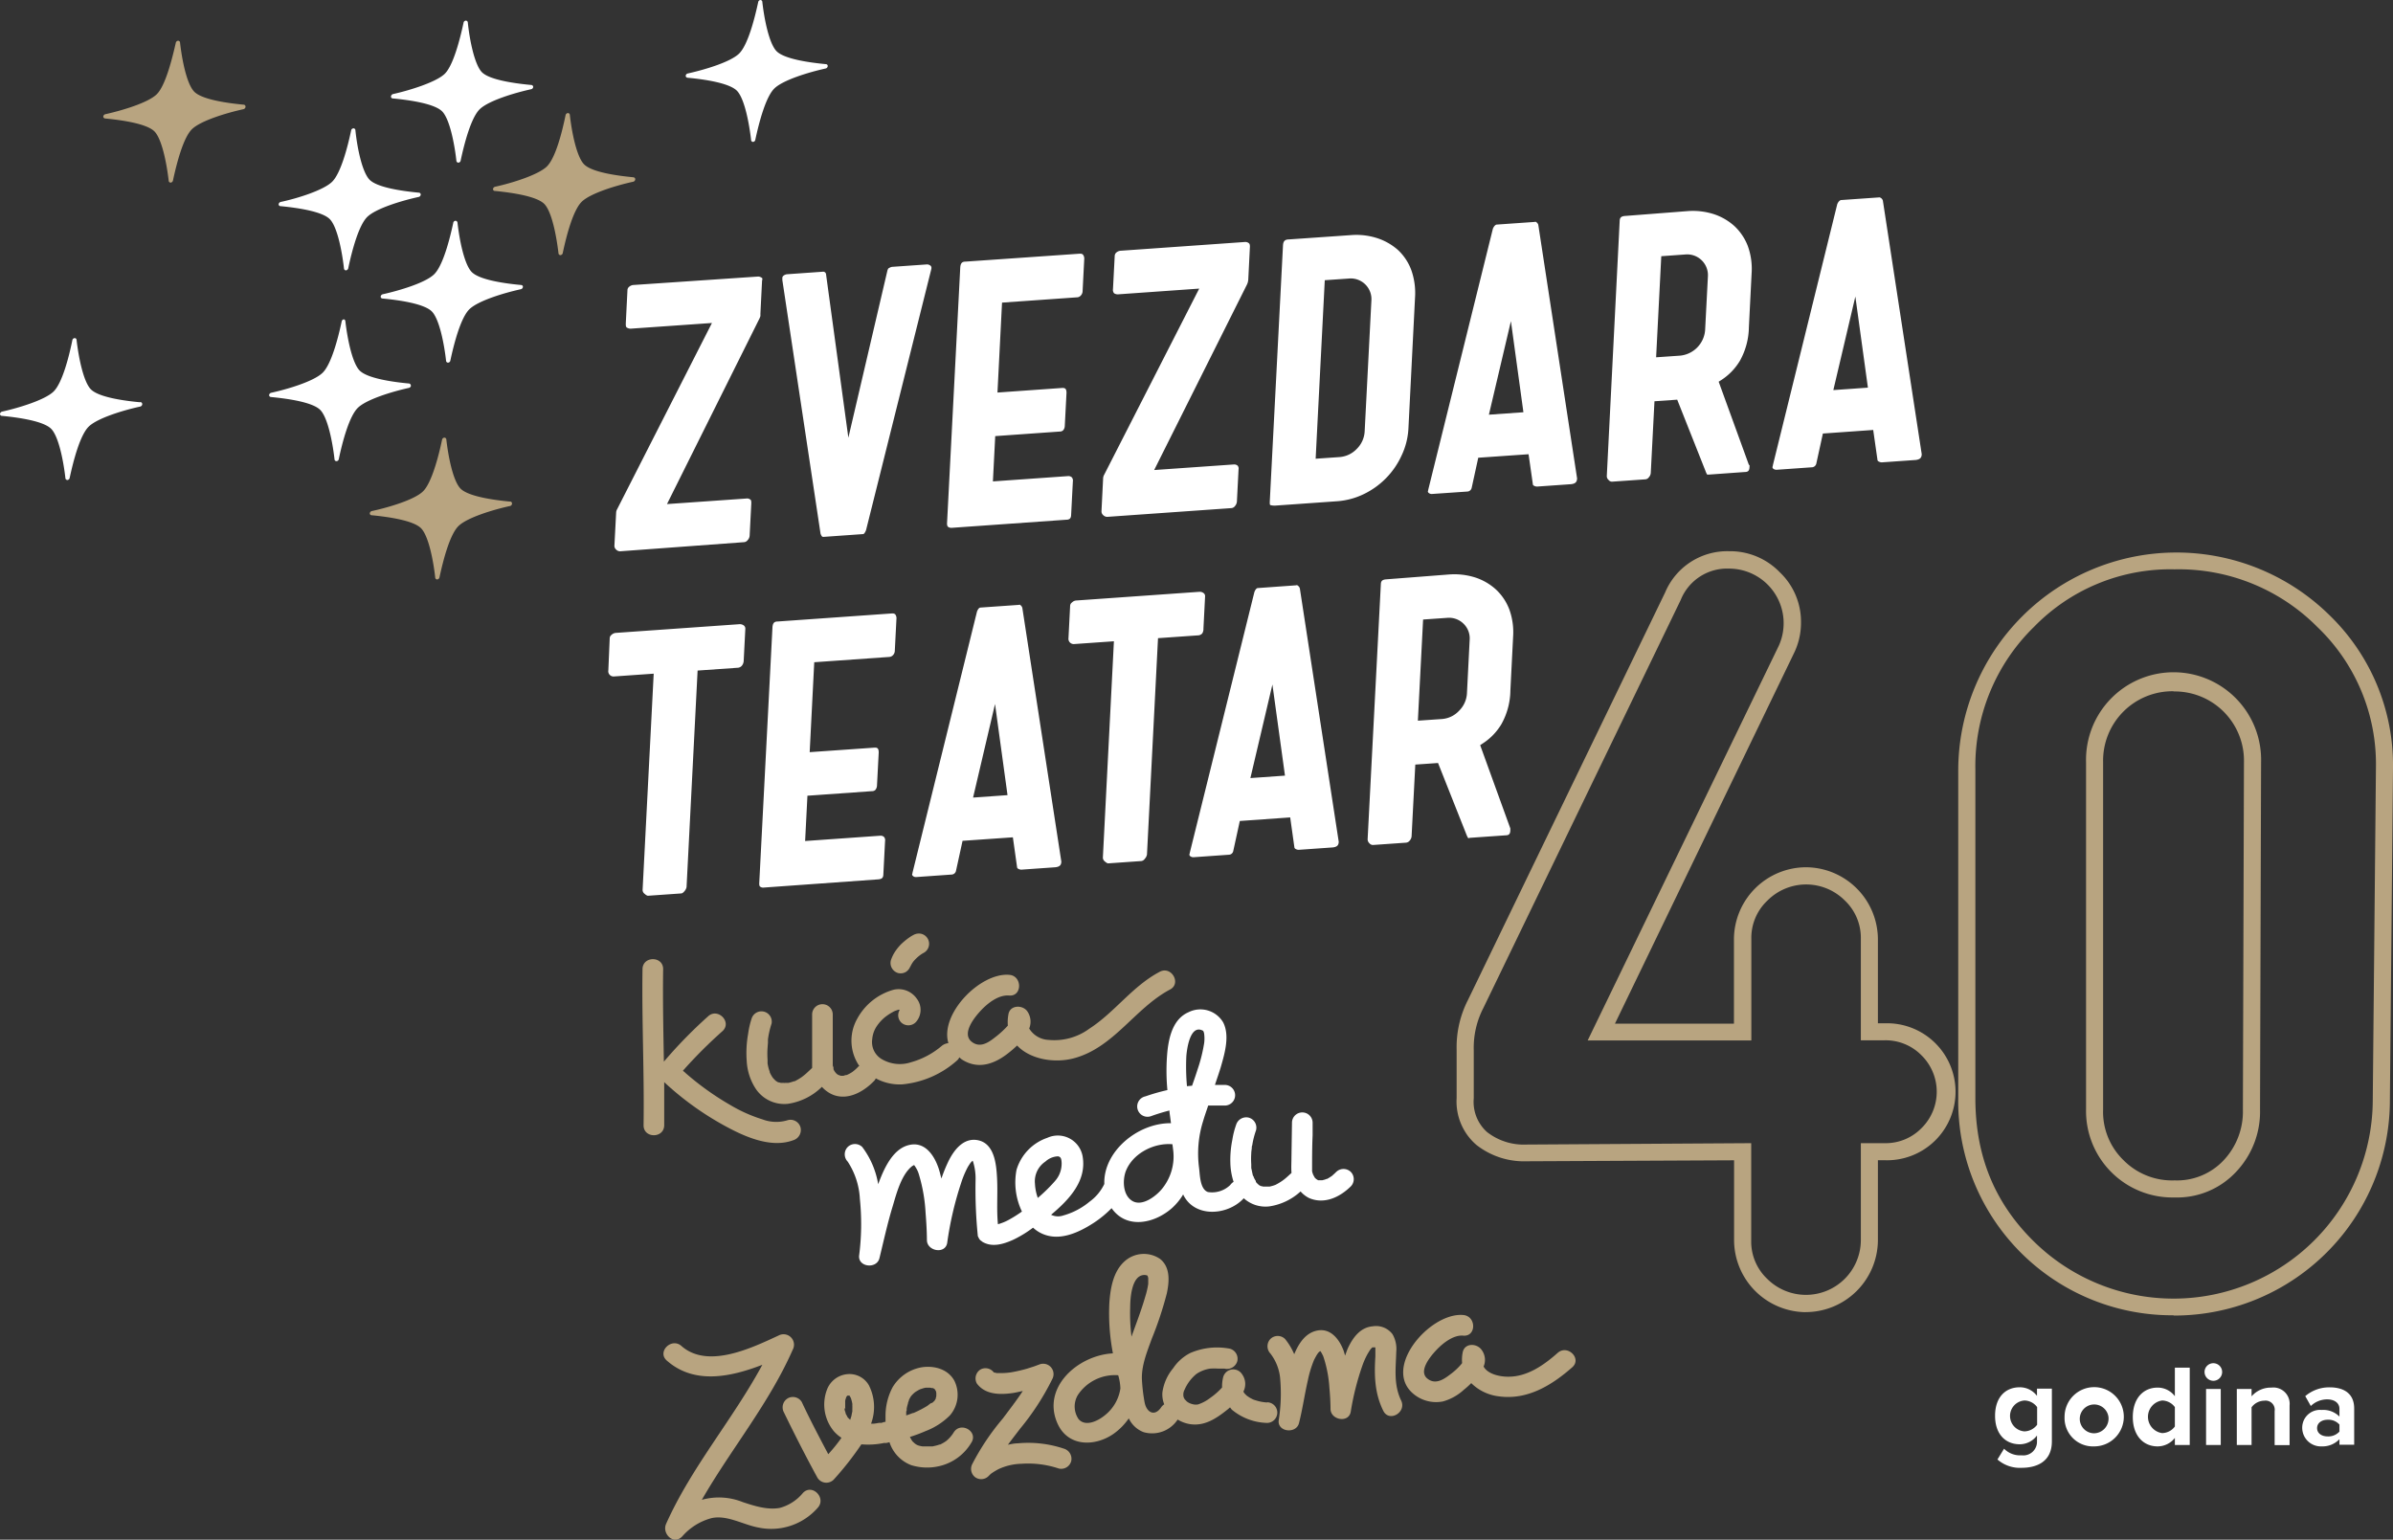 <svg xmlns="http://www.w3.org/2000/svg" viewBox="0 0 361.9 232.87"><rect x="0" y="0" width="361.9" height="232.87" fill="#333333" stroke="none"/><defs><style>.cls-1{fill:#b8a480;}.cls-2{fill:#fff;}</style></defs><title>Asset 2</title><g id="Layer_2" data-name="Layer 2"><g id="HP"><path class="cls-1" d="M211.16,204.44a4.44,4.44,0,0,0-.57-2.65,3.11,3.11,0,0,0-3-1.19c-1.82.16-2.92,1.61-3.67,3.15-.2.41-.33.85-.5,1.28-.08-.26-.14-.52-.23-.77-.66-1.74-2-3.47-4.07-3-1.75.39-2.74,2-3.39,3.56a9.53,9.53,0,0,0-1.39-2.31,1.58,1.58,0,0,0-2.21,0,1.6,1.6,0,0,0,0,2.21,7.23,7.23,0,0,1,1.46,3.63,25.59,25.59,0,0,1-.21,6.48c-.2,1.76,2.65,2.08,3.07.41.54-2.12.84-4.29,1.33-6.42a17.22,17.22,0,0,1,.92-3.07c.08-.18.31-.6.47-.87l.18-.26c-.15.19,0,0,0,0a2,2,0,0,1,.21-.2h0l.13-.07h0c.08.12.17.22,0,0a3.26,3.26,0,0,1,.24.4s.12.23.15.29.14.38.16.46a18.54,18.54,0,0,1,.81,4.43c.1,1.05.16,2.11.17,3.16,0,1.69,2.77,2.2,3.06.41a40.19,40.19,0,0,1,1.74-6.91,11.28,11.28,0,0,1,.87-1.93c.09-.14.18-.28.26-.42l.11-.15h0c.09-.11.19-.21.29-.31l0,0,0,0H208s0,0,0,0h0s0,0,0,.08c0,.44,0,.87,0,1.31-.18,2.87-.11,5.57,1.2,8.21.89,1.8,3.58.22,2.69-1.58C210.74,209.38,211.09,207,211.16,204.44Zm-3.15-1v0l0,0S208,203.47,208,203.46Z"/><path class="cls-1" d="M191.63,212.12a7.09,7.09,0,0,1-1.77-.34,2.41,2.41,0,0,1-.62-.26,2.71,2.71,0,0,1-.37-.21s-.39-.27-.22-.14a3.71,3.71,0,0,1-.29-.27c-.06-.05-.24-.26-.11-.1a3.53,3.53,0,0,1-.21-.32l0,0a2.52,2.52,0,0,0-.19-2.62,1.58,1.58,0,0,0-2.85.37,5.6,5.6,0,0,0-.18,1.62,10.54,10.54,0,0,1-1.77,1.56,6.33,6.33,0,0,1-1.85,1,1.88,1.88,0,0,1-.9-.05,2.18,2.18,0,0,1-.86-.43c.12.1-.35-.38-.19-.18a1.83,1.83,0,0,1-.25-.45,1.57,1.57,0,0,1,.16-1.14,6.3,6.3,0,0,1,1.77-2.35A5,5,0,0,1,183,207a9.13,9.13,0,0,1,1.28,0l.63,0,.18,0,.1,0a1.62,1.62,0,0,0,1.92-1.09,1.58,1.58,0,0,0-1.09-1.92,10.23,10.23,0,0,0-6,.64,6.8,6.8,0,0,0-2.6,2.31,7.23,7.23,0,0,0-1.63,3.68,4.07,4.07,0,0,0,.28,1.78,1.58,1.58,0,0,0-.47.46c-1,1.46-2.2.74-2.49-.72a26,26,0,0,1-.41-3.41c-.12-2.14.78-4.29,1.49-6.26a53.35,53.35,0,0,0,2.27-6.85c.38-1.77.56-3.93-1-5.2a4.35,4.35,0,0,0-5.44.4c-1.69,1.55-2.1,4.09-2.25,6.25a31.94,31.94,0,0,0,.54,7.62c-5.28.28-10.82,5.15-8.38,10.61,1.56,3.5,5.57,3.54,8.42,1.6a9.37,9.37,0,0,0,2.36-2.38,4.06,4.06,0,0,0,2.25,2.09,4.62,4.62,0,0,0,5.14-1.91,5.07,5.07,0,0,0,1.84.69c2.23.35,4-.85,5.67-2.18.13-.1.27-.23.41-.35.1.11.17.24.28.35a8.67,8.67,0,0,0,5.31,2,1.56,1.56,0,0,0,0-3.12Zm-18.74-19.27a1.15,1.15,0,0,1,.64.08,1.43,1.43,0,0,1,.12.36s0,.65,0,.9a12.33,12.33,0,0,1-.44,1.89c-.59,2.06-1.37,4.06-2.09,6.08a28.32,28.32,0,0,1-.2-4.41C170.93,196.27,171.15,193.06,172.89,192.85Zm-5.83,21.23c-1,.82-2.89,1.77-3.94.56A3.38,3.38,0,0,1,163,211a6.72,6.72,0,0,1,6.11-3,8,8,0,0,1,.33,2A6.35,6.35,0,0,1,167.06,214.08Zm18.12-4.78Z"/><path class="cls-1" d="M128.58,211s.1.09.06,0l-.06,0Z"/><path class="cls-1" d="M129.07,213.38h0l0,.07Z"/><polygon class="cls-1" points="128.64 211.03 128.65 211.04 128.64 211.03 128.64 211.02 128.64 211.03"/><path class="cls-1" d="M128.46,211Z"/><path class="cls-1" d="M128.62,211s0,0,0,0h0l0,0Z"/><path class="cls-1" d="M128.58,211s0,0,0,0,0,0,0,0h0C128.62,211,128.58,211,128.58,211Z"/><polygon class="cls-1" points="128.62 210.98 128.61 210.98 128.61 210.98 128.62 210.98 128.62 210.98"/><path class="cls-1" d="M121.44,225.79a6.88,6.88,0,0,1-3.49,2.27c-1.86.36-3.89-.3-5.64-.88a9.64,9.64,0,0,0-6.17-.34c4.4-7.66,10.17-14.56,13.75-22.71a1.58,1.58,0,0,0-2.14-2.14c-4,1.85-10.7,5.12-14.7,1.58-1.5-1.32-3.72.88-2.21,2.21,4.14,3.65,9.61,2.51,14.45.64-4.45,8.25-10.72,15.47-14.55,24.05-.67,1.5,1.15,3.3,2.45,1.89a8.94,8.94,0,0,1,4.42-2.75c2.34-.52,4.78,1,7.07,1.42a9.35,9.35,0,0,0,9-3C125,226.56,122.84,224.35,121.44,225.79Z"/><path class="cls-1" d="M150.22,207.58l0,0h0s0,0,0,0h0S150.22,207.59,150.22,207.58Z"/><path class="cls-1" d="M160.89,219.1a17,17,0,0,0-7-.8c-.48,0-1,.12-1.46.21.61-.82,1.23-1.62,1.84-2.42a38.48,38.48,0,0,0,4.87-7.51,1.57,1.57,0,0,0-2.11-2.14h0l-.06,0-.16.07-.41.15-1.09.35a23.33,23.33,0,0,1-2.34.54,10.34,10.34,0,0,1-2,.12l-.23,0-.43-.1s0,0,0,0,0,0,0,0h0c-.12-.08-.1-.06,0,0h0l0,0h0a.48.48,0,0,0,.08.1.76.76,0,0,1-.09-.09h0a1.57,1.57,0,0,0-2-.46,1.59,1.59,0,0,0-.56,2.14c1.23,1.64,3.34,1.7,5.21,1.46.59-.07,1.15-.22,1.73-.34-.93,1.43-2,2.79-3,4.14a36.6,36.6,0,0,0-4.63,6.89,1.59,1.59,0,0,0,.41,2,1.56,1.56,0,0,0,2-.12l.27-.27.16-.14h0a9.83,9.83,0,0,1,1.12-.68,8.71,8.71,0,0,1,3.47-.81,14.6,14.6,0,0,1,5.65.72A1.57,1.57,0,0,0,162,221,1.6,1.6,0,0,0,160.89,219.1Z"/><path class="cls-1" d="M144.23,216.65a5.23,5.23,0,0,1-1.15,1.31l-.28.18c-.12.08-.25.15-.38.22l-.24.12-.1,0-.26.09c-.26.08-.52.13-.78.19H141l-.43,0h-.7l-.32,0h-.05a4.82,4.82,0,0,1-.52-.11l-.18-.06s-.13-.05-.22-.11-.34-.22-.18-.1-.1-.1-.14-.14L138,218l-.09-.13a5.7,5.7,0,0,1-.3-.54,22.32,22.32,0,0,0,2.36-.88,10.45,10.45,0,0,0,3.68-2.37,4.77,4.77,0,0,0,.67-5.27c-1-1.8-3.15-2.31-5-2A6.43,6.43,0,0,0,135,209.8a9.21,9.21,0,0,0-1.08,4.25c0,.34,0,.68,0,1-.22,0-.44.12-.67.16h0a2,2,0,0,0-.35,0l-.4.07-.37.05-.4,0a7.26,7.26,0,0,0-.32-5.8,3.37,3.37,0,0,0-3.19-1.7,3.64,3.64,0,0,0-3.18,2.42,6.34,6.34,0,0,0,1.06,6.21,5.48,5.48,0,0,0,1.16,1,24.43,24.43,0,0,1-2,2.48c-1.38-2.61-2.76-5.23-4-7.88a1.57,1.57,0,0,0-2.14-.56,1.59,1.59,0,0,0-.56,2.13c1.61,3.32,3.29,6.62,5.06,9.86a1.57,1.57,0,0,0,2.45.31,46.6,46.6,0,0,0,4.2-5.35,12.09,12.09,0,0,0,3.45-.21h0a1.9,1.9,0,0,0,.34,0l.46-.11a5.53,5.53,0,0,0,3.29,3.47,8.13,8.13,0,0,0,4.35.12,7.61,7.61,0,0,0,4.73-3.51C148,216.51,145.29,214.94,144.23,216.65Zm-16.41-3.87c0-.17,0-.35,0-.52s0-.16,0-.24a.28.28,0,0,1,0-.09c0-.19.09-.37.14-.56v0c0-.06.07-.12.09-.17h0a.63.63,0,0,1,.11-.12l.08,0-.06,0,.14,0,.1,0s-.08,0,0,0h.08c-.11-.09-.05,0,0,0h0a.17.17,0,0,0,0,.05l0,0h0l.16.28a4.89,4.89,0,0,1,.24.91v0a1.94,1.94,0,0,1,0,.24,4.87,4.87,0,0,1,0,.54c0,.12,0,.23,0,.35s0,0,0,0v.05c0,.26,0,.15,0,0-.06.19-.12.6-.14.67s-.12.38-.18.57l-.19-.17-.15-.15-.1-.13c0-.07-.17-.34-.19-.35l-.09-.27c0-.12-.08-.25-.11-.38s0-.26-.08-.38C127.89,213.21,127.83,213,127.82,212.78Zm11.4-2.66Zm-2.1,3.18c0-.07,0-.21,0-.25a7.19,7.19,0,0,1,.2-.8c0-.14.08-.27.13-.41l0-.08a4.7,4.7,0,0,1,.39-.69c-.14.2.08-.08.14-.13a3.26,3.26,0,0,1,.33-.31c.19-.17,0,0,.17-.13l.47-.28.21-.1.43-.14a3.48,3.48,0,0,1,.44-.1l.28,0,.36,0,.25.06.1,0,.07,0,.2.11h0a.49.49,0,0,1,.12.13,1.7,1.7,0,0,0,.13.21s.05.21.06.27a2,2,0,0,1,0,.25c0,.07,0,.21,0,.24a2.46,2.46,0,0,1-.09.34.39.39,0,0,0,0,.09s0,0-.06.07l-.11.19,0,0h0c-.12.14-.26.24-.38.36.22-.22.06,0-.08,0s-.47.33-.72.48a15.86,15.86,0,0,1-1.83.95l-.22.1c.14-.07-.06,0-.1,0l-.58.22-.38.13c0-.23,0-.46,0-.69C137.09,213.53,137.11,213.37,137.12,213.3Z"/><path class="cls-1" d="M235.57,204.62c-2.09,1.85-4.62,3.64-7.53,3.6-1.28,0-3.07-.41-3.67-1.54a2.54,2.54,0,0,0-.31-2.53c-.72-1-2.54-1.07-2.85.37a5.72,5.72,0,0,0-.09,1.63l-.07.11a9.63,9.63,0,0,1-1.71,1.6c-1,.77-2.26,1.62-3.47.65-1.44-1.15.53-3.46,1.42-4.39s2.5-2.25,4-2.11c2,.17,2-2.95,0-3.12-5.15-.45-12.81,8.54-7,12.32a5.35,5.35,0,0,0,3.94.75,7.75,7.75,0,0,0,3.16-1.77c.34-.27.72-.6,1.11-1a7.1,7.1,0,0,0,4.16,2c4.3.6,8-1.65,11.11-4.39C239.28,205.49,237.07,203.29,235.57,204.62Zm-14.15,1v0C221.46,205.51,221.44,205.57,221.42,205.64Z"/><path class="cls-1" d="M175.35,147c-4.1,2.17-6.75,6.09-10.6,8.58a8.93,8.93,0,0,1-6.17,1.7,3.61,3.61,0,0,1-2.93-1.72,2.75,2.75,0,0,0-.28-2.59c-.68-1-2.56-1-2.85.37a6.43,6.43,0,0,0-.1,1.78,14.44,14.44,0,0,1-2,1.82c-1,.79-2.25,1.59-3.47.62-1.59-1.26.49-3.78,1.46-4.8s2.6-2.33,4.21-2.19c2,.16,2-3,0-3.13-4.39-.36-10.52,5.93-9.19,10.33a1.92,1.92,0,0,0-1,.41,12.18,12.18,0,0,1-4.65,2.48,5.37,5.37,0,0,1-4.27-.38,3,3,0,0,1-1.6-3.12,4.15,4.15,0,0,1,.65-1.9,6.33,6.33,0,0,1,1.37-1.49,8.71,8.71,0,0,1,1.1-.71,2.45,2.45,0,0,1,.45-.21l.23-.08c.05,0,.3-.13.18-.06s0,0,.07,0h0s.05,0,.09.07a1.53,1.53,0,0,0,.22,1.84,1.57,1.57,0,0,0,2.21,0,2.77,2.77,0,0,0,.17-3.57,3.34,3.34,0,0,0-3.53-1.35,9,9,0,0,0-5.48,4.38,6.75,6.75,0,0,0,.22,7l.11.11-.09.05a6.25,6.25,0,0,1-.58.57l-.23.19-.14.11a4.34,4.34,0,0,1-.46.28l-.26.13a.62.62,0,0,1-.16.07c-.15,0-.33.06-.48.12h-.38c-.09,0-.27-.1-.37-.12h0l-.21-.12h0l-.11-.09-.17-.19,0,0a2,2,0,0,1-.28-.48l0-.06,0-.12c0-.12-.06-.24-.11-.36s.06-.21,0,.16a.75.75,0,0,0,0-.15c0-1.92,0-3.83,0-5.74,0-.68,0-1.35,0-2a1.56,1.56,0,0,0-3.12,0c0,1.86,0,3.71,0,5.57,0,.77,0,1.55,0,2.32,0,.06,0,.12,0,.19l-.67.63a9.38,9.38,0,0,1-.91.76,8.83,8.83,0,0,1-1.07.63l-.12,0-.19.07a6.29,6.29,0,0,1-.62.17l-.18,0-.13,0a5.19,5.19,0,0,1-.56,0h-.17l-.12,0-.3-.08-.09,0-.3-.18-.19-.16-.31-.33a.73.73,0,0,0-.1-.14,6.8,6.8,0,0,1-.38-.7l0,0a.2.2,0,0,0,0-.09l-.15-.44q-.11-.41-.18-.81c0-.16,0-.43,0-.11,0-.16,0-.32,0-.48a13.22,13.22,0,0,1,0-1.78l.06-.79c0-.11,0-.21,0-.32l0-.17a13.14,13.14,0,0,1,.55-2.39,1.56,1.56,0,0,0-3-.82,12.85,12.85,0,0,0-.55,2.38,16.33,16.33,0,0,0-.21,4.13,8.46,8.46,0,0,0,1.36,4.17,5.2,5.2,0,0,0,4.86,2.28,9.24,9.24,0,0,0,5.15-2.57,4.61,4.61,0,0,0,1.66,1.19c2.29.92,4.7-.48,6.26-2.11a1.48,1.48,0,0,0,.23-.36,7.56,7.56,0,0,0,3.95.91,14.44,14.44,0,0,0,8.37-3.65,1.35,1.35,0,0,0,.31-.44c.13.1.23.21.37.31,2.5,1.62,5,.68,7.1-1a16.5,16.5,0,0,0,1.27-1.1c1.95,2.07,5.58,2.72,8.55,1.94,6.09-1.61,9.26-7.6,14.6-10.42C178.7,148.72,177.13,146,175.35,147Zm-39.22,5.77Zm-10.08,8.86s0,0,0,0Zm.65.9s.07,0,.06.06Z"/><path class="cls-1" d="M119.17,169.41a5.9,5.9,0,0,1-3.86-.11,22.46,22.46,0,0,1-4.83-2.15,42.69,42.69,0,0,1-7.2-5.21,71.13,71.13,0,0,1,6-6c1.46-1.38-.75-3.59-2.21-2.21a70.61,70.61,0,0,0-6.67,6.84c-.08-4.67-.18-9.35-.11-14,0-2-3.09-2-3.12,0-.12,7.87.28,15.75.16,23.63,0,2,3.09,2,3.12,0,0-2.18,0-4.35,0-6.53a45.08,45.08,0,0,0,8.86,6.44c3,1.67,7.18,3.65,10.67,2.34a1.62,1.62,0,0,0,1.09-1.92A1.57,1.57,0,0,0,119.17,169.41Z"/><path class="cls-1" d="M135.82,147.17A1.57,1.57,0,0,0,137,147a1.68,1.68,0,0,0,.67-.84l0,.05a4.3,4.3,0,0,1,.47-.8,6.67,6.67,0,0,1,.85-.83,4.6,4.6,0,0,1,.75-.49,1.56,1.56,0,0,0-.38-2.85,1.68,1.68,0,0,0-1.2.16,6,6,0,0,0-.76.47,11.17,11.17,0,0,0-1,.82,7.22,7.22,0,0,0-.92,1.07,5.58,5.58,0,0,0-.75,1.48,1.58,1.58,0,0,0,.16,1.2A1.63,1.63,0,0,0,135.82,147.17Z"/><path class="cls-2" d="M189.83,178.7c-.05-.08-.07-.11,0-.07l0,.07Z"/><path class="cls-2" d="M204.29,177.25a1.59,1.59,0,0,0-2.21,0c-.18.18-.38.36-.57.53l-.09.08-.23.15a4.27,4.27,0,0,1-.51.3.2.2,0,0,1-.08,0l-.21.09-.42.11h-.38l-.18,0-.06,0-.28-.17-.14-.13-.09-.09,0,0c-.1-.16-.18-.34-.28-.51h0c0-.08-.05-.15-.07-.23l-.06-.23h0c0-1.81,0-3.63.08-5.45l0-1.89a1.56,1.56,0,1,0-3.12,0l-.08,5.3c0,.72-.05,1.44,0,2.16a.7.7,0,0,1,0,.14l-.64.58a7.47,7.47,0,0,1-.79.63,8.69,8.69,0,0,1-1,.59h0l-.26.09a5.69,5.69,0,0,1-.59.16l-.23,0h0a4.69,4.69,0,0,1-.53,0h-.26l-.21-.06h-.1l-.28-.15-.23-.2-.26-.28,0,.05,0-.05h0l0-.07,0-.06a5,5,0,0,1-.33-.6c0-.05,0-.11-.07-.17s-.09-.28-.13-.43-.1-.52-.17-.78a.28.28,0,0,0,0-.09c0-.16,0-.31,0-.47a13.14,13.14,0,0,1,0-1.66c0-.25.05-.51.08-.76v-.06c0-.13,0-.27.07-.4a12.47,12.47,0,0,1,.57-2.26,1.57,1.57,0,0,0-1.09-1.92,1.6,1.6,0,0,0-1.92,1.09,12.47,12.47,0,0,0-.57,2.26,15.33,15.33,0,0,0-.28,3.94,10,10,0,0,0,.47,2.42,1.76,1.76,0,0,0-.51.48,3.94,3.94,0,0,1-3.37,1.06c-1.19-.41-1.21-2.53-1.33-3.57a16.39,16.39,0,0,1,.6-7.16c.23-.79.51-1.57.77-2.35.85,0,1.69,0,2.51,0a1.56,1.56,0,1,0,0-3.12c-.5,0-1,0-1.49,0,.32-1,.65-1.89.93-2.86.57-2,1.33-4.65.3-6.62a4,4,0,0,0-5.24-1.51c-2.29,1-2.94,3.66-3.18,5.93a30.79,30.79,0,0,0,0,5.84,29.86,29.86,0,0,0-3.32.95,1.56,1.56,0,1,0,.83,3,29.27,29.27,0,0,1,2.8-.86c0,.3.06.62.1.92s.09.69.13,1c-5-.06-10.25,4.27-10.08,9.19a7,7,0,0,1-2.22,2.67,10.7,10.7,0,0,1-4,2.1,2.42,2.42,0,0,1-1.83-.11c2.66-2.24,5.41-5.07,4.77-8.82a3.81,3.81,0,0,0-5.34-2.82,7.33,7.33,0,0,0-4.66,4.85,10.18,10.18,0,0,0,.82,6.3,19.17,19.17,0,0,1-1.91,1.21,7.61,7.61,0,0,1-1.72.71c-.23-2.34,0-4.76-.14-7.1-.11-2-.4-5.12-2.9-5.61-2.21-.43-3.68,1.57-4.51,3.32a23.92,23.92,0,0,0-1,2.48c-.15-.57-.28-1.16-.48-1.71-.71-2-2.17-4-4.57-3.32s-3.68,3.64-4.51,5.89a12.81,12.81,0,0,0-2.41-5.63,1.57,1.57,0,0,0-2.2,0,1.59,1.59,0,0,0,0,2.21,11.3,11.3,0,0,1,1.84,5.62,37.31,37.31,0,0,1-.11,8.58c-.2,1.76,2.65,2.09,3.07.41.64-2.62,1.21-5.26,2-7.84.59-2,1.33-4.83,2.95-6.09l.28-.16h0l.07.07c.09.12.17.26.25.39a3.91,3.91,0,0,1,.43,1,24.59,24.59,0,0,1,1,5.79c.11,1.36.19,2.72.2,4.09,0,1.69,2.8,2.2,3.07.41a51,51,0,0,1,2.09-9,14.25,14.25,0,0,1,1-2.41c.09-.16.19-.31.29-.47l.16-.23,0,0,.29-.3.07.12a8.51,8.51,0,0,1,.39,2.71,70.23,70.23,0,0,0,.33,8.46.13.13,0,0,0,0,.06v0a1.06,1.06,0,0,0,.16.34.41.41,0,0,0,.07.15,1.16,1.16,0,0,0,.4.36.34.34,0,0,0,.09.08c1.47.87,3.2.33,4.64-.32a17.61,17.61,0,0,0,3-1.83,5.12,5.12,0,0,0,3,1.34c2.23.22,4.57-1,6.35-2.18a16,16,0,0,0,2.53-2.11c2.24,3.21,6.44,2.35,9.12,0a9,9,0,0,0,1.7-2.07c1.68,3.55,6.73,3.23,9.17.57a4.88,4.88,0,0,0,3.87,1.23,8.93,8.93,0,0,0,4.72-2.26,4.16,4.16,0,0,0,1.29,1c2.31,1,4.68-.14,6.35-1.81A1.57,1.57,0,0,0,204.29,177.25Zm-15.19-3.63a1.38,1.38,0,0,1,0,.14A.37.37,0,0,1,189.1,173.62Zm-42,1.91Zm-.12-.08Zm11.12.23a3,3,0,0,1,1.89-.79c.47.06.53.44.56.91a4,4,0,0,1-.43,2,4.21,4.21,0,0,1-.36.57l0,0c-.12.15-.24.3-.37.44a24.82,24.82,0,0,1-2.44,2.37,7.34,7.34,0,0,1-.43-2.14A3.59,3.59,0,0,1,158.1,175.68Zm21.31-15.87c.08-1.21.6-5,2.55-3.9a1.28,1.28,0,0,1,.15.46,5.49,5.49,0,0,1,0,1.39,24.08,24.08,0,0,1-1,4c-.26.82-.54,1.63-.83,2.45l-.77.07A33.5,33.5,0,0,1,179.41,159.81Zm-3.49,19.76c-.88,1.21-3.22,3.09-4.78,2-1.31-.89-1.38-3-.91-4.36,1-2.71,4.22-4.4,7.08-4.15l.12.94A7.72,7.72,0,0,1,175.92,179.57Zm22.89-1.52-.05-.06S198.79,178,198.81,178.05Zm.3.3,0,0C199.15,178.36,199.23,178.47,199.11,178.35Zm.43.19h0Zm.43,0-.11,0S199.91,178.55,200,178.55Zm0,0c.06,0,.11,0,0,0Z"/><path class="cls-1" d="M273.13,198.46a10.93,10.93,0,0,1-10.88-10.83V175.49l-31.39.15a11.68,11.68,0,0,1-7.57-2.47,8.64,8.64,0,0,1-3-7.1v-7.34a15.67,15.67,0,0,1,1.72-7.5l29.83-61.66a10.18,10.18,0,0,1,9.65-6.2,10.43,10.43,0,0,1,7.67,3.18,10.31,10.31,0,0,1,3.21,7.64,10.44,10.44,0,0,1-1.08,4.64l-27.06,56h18V142a10.93,10.93,0,0,1,10.88-10.83A10.93,10.93,0,0,1,284,142v12.77h1.06a10.36,10.36,0,1,1,0,20.71H284v12.14a10.93,10.93,0,0,1-10.88,10.83Zm-8.29-25.56v14.73a7.76,7.76,0,0,0,2.44,5.81,8.3,8.3,0,0,0,14.14-5.81V172.9h3.65a7.57,7.57,0,0,0,5.53-2.28,7.73,7.73,0,0,0,0-11,7.6,7.6,0,0,0-5.53-2.28h-3.65V142A7.78,7.78,0,0,0,279,136.2a8.26,8.26,0,0,0-11.7,0,7.74,7.74,0,0,0-2.44,5.81v15.35H240.11L269,97.69A8.26,8.26,0,0,0,261.5,86a7.55,7.55,0,0,0-7.32,4.74l-29.85,61.72a13.08,13.08,0,0,0-1.45,6.32v7.34a6.12,6.12,0,0,0,2,5.09,9,9,0,0,0,5.93,1.9Z"/><path class="cls-1" d="M328.71,198.93a32.34,32.34,0,0,1-32.56-32.86V116.38A33,33,0,0,1,352.25,93a31.56,31.56,0,0,1,9.65,23.11l-.47,50.32a32.59,32.59,0,0,1-32.72,32.54Zm.16-112.82a28.74,28.74,0,0,0-21.24,8.68,29.42,29.42,0,0,0-8.89,21.59v49.69c0,8.68,2.85,15.74,8.73,21.58a30.13,30.13,0,0,0,51.37-21.27h0l.48-50.32a28.68,28.68,0,0,0-8.89-21.26A29.52,29.52,0,0,0,328.87,86.11Zm0,95a13.07,13.07,0,0,1-13.39-13.32V115.28a13.24,13.24,0,1,1,26.47,0l-.16,52.51a13.22,13.22,0,0,1-3.65,9.48A12.19,12.19,0,0,1,328.87,181.11Zm-.16-76.56a10.49,10.49,0,0,0-10.65,10.73v52.51a10.17,10.17,0,0,0,3.08,7.68,10.33,10.33,0,0,0,7.73,3.06,9.68,9.68,0,0,0,7.38-3,10.74,10.74,0,0,0,2.95-7.71l.16-52.51a10.47,10.47,0,0,0-10.65-10.73Z"/><path class="cls-2" d="M303.08,219.11a3.39,3.39,0,0,0,2.65,1,2.07,2.07,0,0,0,2.33-2.14v-.86a3.25,3.25,0,0,1-2.61,1.33c-2.12,0-3.73-1.49-3.73-4.31s1.59-4.31,3.73-4.31a3.25,3.25,0,0,1,2.61,1.3v-1.09h2.25V218c0,3.22-2.49,4-4.58,4a5.13,5.13,0,0,1-3.65-1.26Zm5-6.29a2.42,2.42,0,0,0-1.91-1,2.34,2.34,0,0,0,0,4.67,2.48,2.48,0,0,0,1.91-1Z"/><path class="cls-2" d="M312.23,214.31a4.48,4.48,0,1,1,4.47,4.45A4.29,4.29,0,0,1,312.23,214.31Zm6.64,0a2.18,2.18,0,1,0-2.17,2.47A2.23,2.23,0,0,0,318.87,214.31Z"/><path class="cls-2" d="M328.91,217.48a3.32,3.32,0,0,1-2.61,1.28c-2.14,0-3.75-1.61-3.75-4.44s1.6-4.45,3.75-4.45a3.25,3.25,0,0,1,2.61,1.3v-4.32h2.25v11.7h-2.25Zm0-4.66a2.44,2.44,0,0,0-1.93-1,2.49,2.49,0,0,0,0,4.93,2.44,2.44,0,0,0,1.93-1Z"/><path class="cls-2" d="M333.4,207.5a1.33,1.33,0,1,1,1.33,1.34A1.34,1.34,0,0,1,333.4,207.5Zm.23,2.58h2.22v8.47h-2.22Z"/><path class="cls-2" d="M344,213.43a1.38,1.38,0,0,0-1.56-1.58,2.41,2.41,0,0,0-1.93,1v5.7h-2.23v-8.47h2.23v1.11a3.85,3.85,0,0,1,3-1.32,2.46,2.46,0,0,1,2.75,2.7v6H344Z"/><path class="cls-2" d="M353.8,217.67a3.52,3.52,0,0,1-2.68,1.09,2.82,2.82,0,0,1-2.95-2.81,2.69,2.69,0,0,1,2.95-2.7,3.43,3.43,0,0,1,2.68,1v-1.18c0-.85-.73-1.42-1.86-1.42a3.59,3.59,0,0,0-2.47,1l-.84-1.49a5.56,5.56,0,0,1,3.7-1.33c1.93,0,3.7.77,3.7,3.21v5.47H353.8Zm0-2.21a2.23,2.23,0,0,0-1.79-.73c-.87,0-1.59.47-1.59,1.27s.72,1.25,1.59,1.25a2.26,2.26,0,0,0,1.79-.73Z"/><path class="cls-2" d="M264.49,70.31l-4.57-12.58.38-.24a8.91,8.91,0,0,0,2.84-2.94,10.73,10.73,0,0,0,1.35-5.08l.41-8.1a10.13,10.13,0,0,0-.57-4.15,8.11,8.11,0,0,0-2-3,8.7,8.7,0,0,0-3.17-1.84,10.43,10.43,0,0,0-3.95-.45l-9.55.74c-.56.07-.69.32-.71.72L243,72a.76.76,0,0,0,.27.59.65.65,0,0,0,.54.26l5-.35a.72.72,0,0,0,.55-.31,1.1,1.1,0,0,0,.29-.66l.56-10.84,3.44-.24,4.28,10.79a2.65,2.65,0,0,0,.25.54s.19,0,.25,0l5.44-.39c.51,0,.69-.22.71-.72a1.64,1.64,0,0,0,0-.33Zm-6.62-20.38a4.2,4.2,0,0,1-3.79,3.86l-3.62.25.78-15.29,3.62-.26a3.14,3.14,0,0,1,3.43,3.35Zm26.88-19.59a.73.73,0,0,0-.49-.49l-5.86.41s-.32.06-.55.63l-9.74,39.5a.42.42,0,0,1-.06.23.34.34,0,0,0,.15.29.79.79,0,0,0,.5.14l5.39-.38a.72.72,0,0,0,.59-.53l1-4.57,7.61-.54.64,4.48a.3.3,0,0,0,.19.29,1,1,0,0,0,.47.13l5.13-.36c.73-.09.88-.4.91-.86ZM277.26,59l3.33-14.15,1.9,13.78ZM213,64.81,214,45a10.37,10.37,0,0,0-.58-4.19,7.93,7.93,0,0,0-2-3,8.91,8.91,0,0,0-3.17-1.8,10.28,10.28,0,0,0-3.95-.45l-9.36.65c-.64,0-.88.29-.91.92l-2,38.78c0,.27,0,.46.09.48a2.43,2.43,0,0,0,.74.08l9.37-.66a11.06,11.06,0,0,0,4-1.07A12,12,0,0,0,212,68.82,10.82,10.82,0,0,0,213,64.81Zm-6.62.46a4,4,0,0,1-1.19,2.62,4,4,0,0,1-2.61,1.24l-3.61.25,1.38-27,3.61-.25a3.13,3.13,0,0,1,3.44,3.34ZM143.39,79.69a.86.86,0,0,0,.56.14l17.27-1.22c.62,0,.75-.29.77-.73l.26-5.06a.77.77,0,0,0-.17-.64.79.79,0,0,0-.58-.17l-11.34.8.35-6.85,9.75-.69a.71.71,0,0,0,.55-.22,1.09,1.09,0,0,0,.22-.63l.26-5c0-.65-.23-.77-.7-.74l-9.74.69.69-13.6,11.34-.8a.79.79,0,0,0,.57-.27,1,1,0,0,0,.27-.58l.25-4.89a1,1,0,0,0-.17-.69c-.06-.08-.19-.19-.52-.17L146,39.57c-.46,0-.74.2-.78.91l-2,38.72C143.23,79.58,143.35,79.65,143.39,79.69Zm24.09-1.52,18.73-1.32a.73.73,0,0,0,.55-.3,1.2,1.2,0,0,0,.3-.67l.25-4.89a.66.66,0,0,0-.16-.58.82.82,0,0,0-.6-.16l-12,.84L188.6,43a2.36,2.36,0,0,0,.13-.38,2.49,2.49,0,0,0,.05-.34l.25-5c0-.33-.09-.45-.18-.51a.85.85,0,0,0-.58-.17l-18.74,1.32a1.13,1.13,0,0,0-.7.27.71.71,0,0,0-.25.53l-.26,5a.79.79,0,0,0,.17.64,1.06,1.06,0,0,0,.7.15l12.17-.86L167,71.78a1.26,1.26,0,0,0-.17.53l-.25,5a.74.74,0,0,0,.26.6A.85.85,0,0,0,167.48,78.17Zm-26.78-38a.81.81,0,0,0-.63-.17l-5.15.36a1.13,1.13,0,0,0-.46.18c-.07,0-.17.11-.25.36l-5.91,25.3-3.37-24.68a.44.44,0,0,0-.54-.42l-5.38.38a1,1,0,0,0-.52.22.46.46,0,0,0-.18.34,1,1,0,0,1,0,.28l5.78,38.38a1.35,1.35,0,0,0,.22.43s.06.08.25.07l5.94-.42a.26.26,0,0,0,.2-.1,1.73,1.73,0,0,0,.28-.52l9.88-39.52v-.08A.42.42,0,0,0,140.7,40.16ZM115.17,42a.86.86,0,0,0-.58-.17L95.85,43.1a1.13,1.13,0,0,0-.71.28.67.67,0,0,0-.25.53l-.25,5c0,.33,0,.54.17.64a1.06,1.06,0,0,0,.7.15l12.16-.85L93.34,77a1.15,1.15,0,0,0-.16.53l-.26,5a.74.74,0,0,0,.27.6.82.82,0,0,0,.6.25L112.53,82a.76.76,0,0,0,.55-.32,1.08,1.08,0,0,0,.29-.66l.25-4.88c0-.29,0-.5-.16-.59a.78.78,0,0,0-.59-.15l-12,.84,14-28.09a2.94,2.94,0,0,0,.13-.36c0-.1,0-.22,0-.36l.25-5C115.36,42.13,115.25,42,115.17,42Zm117-8.44-5.86.41s-.31.06-.54.63L216,74.06a.57.57,0,0,1-.06.23.33.33,0,0,0,.15.28.7.7,0,0,0,.5.14l5.39-.37a.72.72,0,0,0,.58-.53l1-4.58,7.61-.53.64,4.48a.29.29,0,0,0,.19.29.93.93,0,0,0,.47.12l5.13-.36c.72-.08.88-.39.91-.86L232.64,34A.75.75,0,0,0,232.15,33.51Zm-7,29.16,3.33-14.15,1.89,13.78Zm-29.07,25.8-5.86.42c-.05,0-.31,0-.54.62L179.93,129a.61.61,0,0,1-.06.23.36.36,0,0,0,.15.28.77.77,0,0,0,.5.14l5.39-.38a.69.69,0,0,0,.59-.52l1-4.58,7.62-.54.63,4.49a.33.33,0,0,0,.21.29.87.87,0,0,0,.46.12l5.13-.36c.73-.08.89-.39.91-.85L196.58,89A.81.81,0,0,0,196.08,88.47Zm-7,29.16,3.33-14.15,1.9,13.78Zm-34.94-26.2-5.86.41c-.06,0-.32,0-.55.62L138,132a.58.58,0,0,1-.06.23.36.36,0,0,0,.15.28.69.69,0,0,0,.49.14l5.39-.38a.71.71,0,0,0,.6-.52l1-4.58,7.61-.53.63,4.48a.32.32,0,0,0,.2.29.93.93,0,0,0,.47.12l5.12-.36c.73-.08.89-.39.91-.85l-5.9-38.38A.75.75,0,0,0,154.14,91.43Zm-7,29.15,3.32-14.15,1.89,13.78ZM111.77,94.41,93.16,95.72a1.07,1.07,0,0,0-.68.3.65.65,0,0,0-.27.49L92,101.4a.77.77,0,0,0,.23.69.79.79,0,0,0,.63.22l6-.42-1.68,32.73a.75.75,0,0,0,.31.57c.32.29.49.29.5.29l5-.35c.06,0,.25,0,.52-.34a1.28,1.28,0,0,0,.32-.63l1.67-32.74,6-.42a.9.9,0,0,0,.68-.3,1.22,1.22,0,0,0,.29-.74l.25-4.89a.58.58,0,0,0-.26-.49A1,1,0,0,0,111.77,94.41ZM223.85,112.7l.38-.25a8.91,8.91,0,0,0,2.84-2.94,10.7,10.7,0,0,0,1.35-5.09l.41-8.09a10.13,10.13,0,0,0-.57-4.15,8,8,0,0,0-2-3,8.6,8.6,0,0,0-3.16-1.84,10.48,10.48,0,0,0-4-.45l-9.56.74c-.56.07-.69.31-.71.71l-2,38.6a.82.82,0,0,0,.27.6.69.69,0,0,0,.54.26l5-.35a.78.78,0,0,0,.55-.31,1.13,1.13,0,0,0,.29-.66l.56-10.84,3.44-.24,4.28,10.79a3.22,3.22,0,0,0,.25.53c0,.06.18.06.25,0l5.44-.38c.51,0,.69-.22.71-.72,0-.2,0-.29,0-.33Zm-2-7.81a4,4,0,0,1-1.2,2.62,3.92,3.92,0,0,1-2.6,1.24l-3.62.25.79-15.3,3.61-.25a3.12,3.12,0,0,1,2.49.87,3.08,3.08,0,0,1,.94,2.48ZM134.88,92.78,117.6,94c-.46,0-.74.19-.78.9l-2,38.72c0,.38.1.46.14.48a.75.75,0,0,0,.56.14L132.82,133c.62-.05.75-.29.77-.73l.26-5.06a.76.76,0,0,0-.17-.64.79.79,0,0,0-.58-.17l-11.34.8.35-6.85,9.75-.69a.69.69,0,0,0,.55-.22,1.14,1.14,0,0,0,.22-.63l.26-5c0-.65-.23-.77-.69-.73l-9.75.68.69-13.6,11.34-.8a.83.83,0,0,0,.57-.27,1,1,0,0,0,.27-.58l.25-4.88a1,1,0,0,0-.17-.7C135.34,92.87,135.21,92.76,134.88,92.78ZM182,95.06l.25-4.89a.56.56,0,0,0-.26-.49.93.93,0,0,0-.62-.17L162.8,90.82a1,1,0,0,0-.68.3.65.65,0,0,0-.28.49l-.25,4.89a.8.8,0,0,0,.87.91l6-.42-1.67,32.73a.74.74,0,0,0,.3.57c.32.29.48.29.51.29l5-.35a.74.74,0,0,0,.53-.34,1.32,1.32,0,0,0,.33-.63l1.67-32.74,6-.42a.9.9,0,0,0,.69-.3A1.27,1.27,0,0,0,182,95.06Z"/><path class="cls-2" d="M59.43,14.89c2.51.24,6.36.79,7.48,2s1.83,4.91,2.11,7.41a.31.31,0,0,0,.31.3.38.38,0,0,0,.34-.34c.55-2.56,1.57-6.49,2.9-7.76s5.18-2.44,7.73-3a.4.4,0,0,0,.34-.34.31.31,0,0,0-.31-.31c-2.5-.23-6.35-.77-7.47-1.95S71,5.91,70.75,3.41a.3.3,0,0,0-.32-.29.38.38,0,0,0-.33.34C69.55,6,68.53,10,67.2,11.22s-5.18,2.43-7.73,3a.42.42,0,0,0-.34.36A.28.28,0,0,0,59.43,14.89Zm-17,16.29c2.51.24,6.35.79,7.48,2s1.83,4.92,2.11,7.42a.3.3,0,0,0,.31.29.4.4,0,0,0,.34-.33c.54-2.57,1.57-6.5,2.89-7.77s5.18-2.44,7.74-3a.4.4,0,0,0,.33-.35.29.29,0,0,0-.3-.3c-2.51-.24-6.36-.78-7.48-2S54,22.21,53.75,19.7a.3.3,0,0,0-.31-.29.39.39,0,0,0-.34.34c-.54,2.55-1.57,6.49-2.89,7.76S45,30,42.47,30.54a.41.41,0,0,0-.33.35A.28.28,0,0,0,42.44,31.18ZM78.77,43.1c-2.5-.23-6.35-.78-7.47-2s-1.83-4.91-2.11-7.41a.32.32,0,0,0-.32-.3.38.38,0,0,0-.33.35c-.55,2.55-1.57,6.48-2.9,7.76s-5.18,2.43-7.73,3a.42.42,0,0,0-.34.35.29.29,0,0,0,.3.3c2.51.24,6.36.79,7.48,2s1.83,4.91,2.11,7.41a.3.3,0,0,0,.31.29.38.38,0,0,0,.34-.33c.55-2.56,1.57-6.5,2.9-7.77s5.18-2.44,7.73-3a.4.4,0,0,0,.34-.35C79.09,43.23,79,43.12,78.77,43.1ZM125.18,10a.29.29,0,0,0-.3-.3c-2.51-.24-6.36-.78-7.48-2S115.57,2.8,115.29.3A.3.3,0,0,0,115,0a.39.39,0,0,0-.34.34c-.55,2.55-1.57,6.49-2.89,7.77s-5.18,2.43-7.74,3a.39.39,0,0,0-.33.35c0,.17.12.28.3.3,2.5.23,6.35.79,7.48,2s1.82,4.9,2.11,7.4a.29.29,0,0,0,.3.3.38.38,0,0,0,.34-.33c.55-2.56,1.57-6.5,2.9-7.77s5.18-2.44,7.73-3A.41.41,0,0,0,125.18,10Zm-104,50.84c-2.52-.23-6.36-.78-7.48-2s-1.83-4.92-2.12-7.42a.28.28,0,0,0-.31-.28.37.37,0,0,0-.33.33C10.42,54,9.4,58,8.07,59.25s-5.18,2.43-7.73,3a.42.42,0,0,0-.34.35.29.29,0,0,0,.3.3c2.51.24,6.36.79,7.48,2s1.83,4.91,2.11,7.4a.31.31,0,0,0,.31.3.39.39,0,0,0,.34-.33c.55-2.56,1.57-6.5,2.9-7.77s5.17-2.44,7.73-3a.4.4,0,0,0,.34-.34A.31.31,0,0,0,21.21,60.81Zm40.94-2.54a.29.29,0,0,0-.29-.3c-2.51-.23-6.36-.79-7.48-2s-1.83-4.92-2.12-7.42A.3.3,0,0,0,52,48.3a.38.38,0,0,0-.33.34c-.55,2.55-1.57,6.49-2.9,7.76s-5.18,2.44-7.73,3a.41.41,0,0,0-.34.35.3.3,0,0,0,.3.3c2.51.24,6.36.78,7.48,2s1.83,4.92,2.11,7.41a.29.29,0,0,0,.31.29.37.37,0,0,0,.34-.33c.54-2.56,1.57-6.49,2.9-7.76s5.18-2.44,7.73-3A.39.39,0,0,0,62.15,58.27Z"/><path class="cls-1" d="M96.07,27.11c0-.17-.12-.28-.3-.3-2.51-.24-6.36-.78-7.48-2s-1.83-4.91-2.11-7.42a.3.3,0,0,0-.31-.29.4.4,0,0,0-.34.34C85,20,84,24,82.64,25.24s-5.19,2.44-7.74,3a.41.41,0,0,0-.34.35.28.28,0,0,0,.31.29c2.51.25,6.35.79,7.48,2s1.82,4.92,2.11,7.42a.3.3,0,0,0,.31.29.4.4,0,0,0,.34-.33c.54-2.57,1.56-6.5,2.89-7.77s5.18-2.44,7.74-3A.4.4,0,0,0,96.07,27.11Z"/><path class="cls-1" d="M77.09,75.86c-2.51-.24-6.36-.79-7.48-2S67.79,69,67.5,66.48a.3.3,0,0,0-.31-.29.39.39,0,0,0-.34.34C66.31,69.09,65.28,73,64,74.29s-5.18,2.44-7.74,3a.41.41,0,0,0-.34.35.29.29,0,0,0,.3.29c2.52.24,6.36.79,7.49,2s1.83,4.91,2.11,7.41a.3.3,0,0,0,.31.3.41.41,0,0,0,.34-.34c.55-2.56,1.56-6.49,2.89-7.76s5.18-2.44,7.73-3a.38.38,0,0,0,.34-.34A.29.29,0,0,0,77.09,75.86Z"/><path class="cls-1" d="M36.82,15.83c-2.51-.24-6.35-.78-7.48-2S27.52,9,27.23,6.46a.3.3,0,0,0-.31-.3.4.4,0,0,0-.34.34C26,9.05,25,13,23.69,14.27s-5.18,2.43-7.74,3a.4.4,0,0,0-.33.36c0,.16.12.27.3.29,2.51.24,6.36.79,7.48,2s1.82,4.9,2.11,7.4a.3.3,0,0,0,.31.3.4.4,0,0,0,.34-.33c.55-2.56,1.56-6.5,2.89-7.77s5.18-2.44,7.74-3a.41.41,0,0,0,.34-.35A.3.3,0,0,0,36.82,15.83Z"/></g></g></svg>